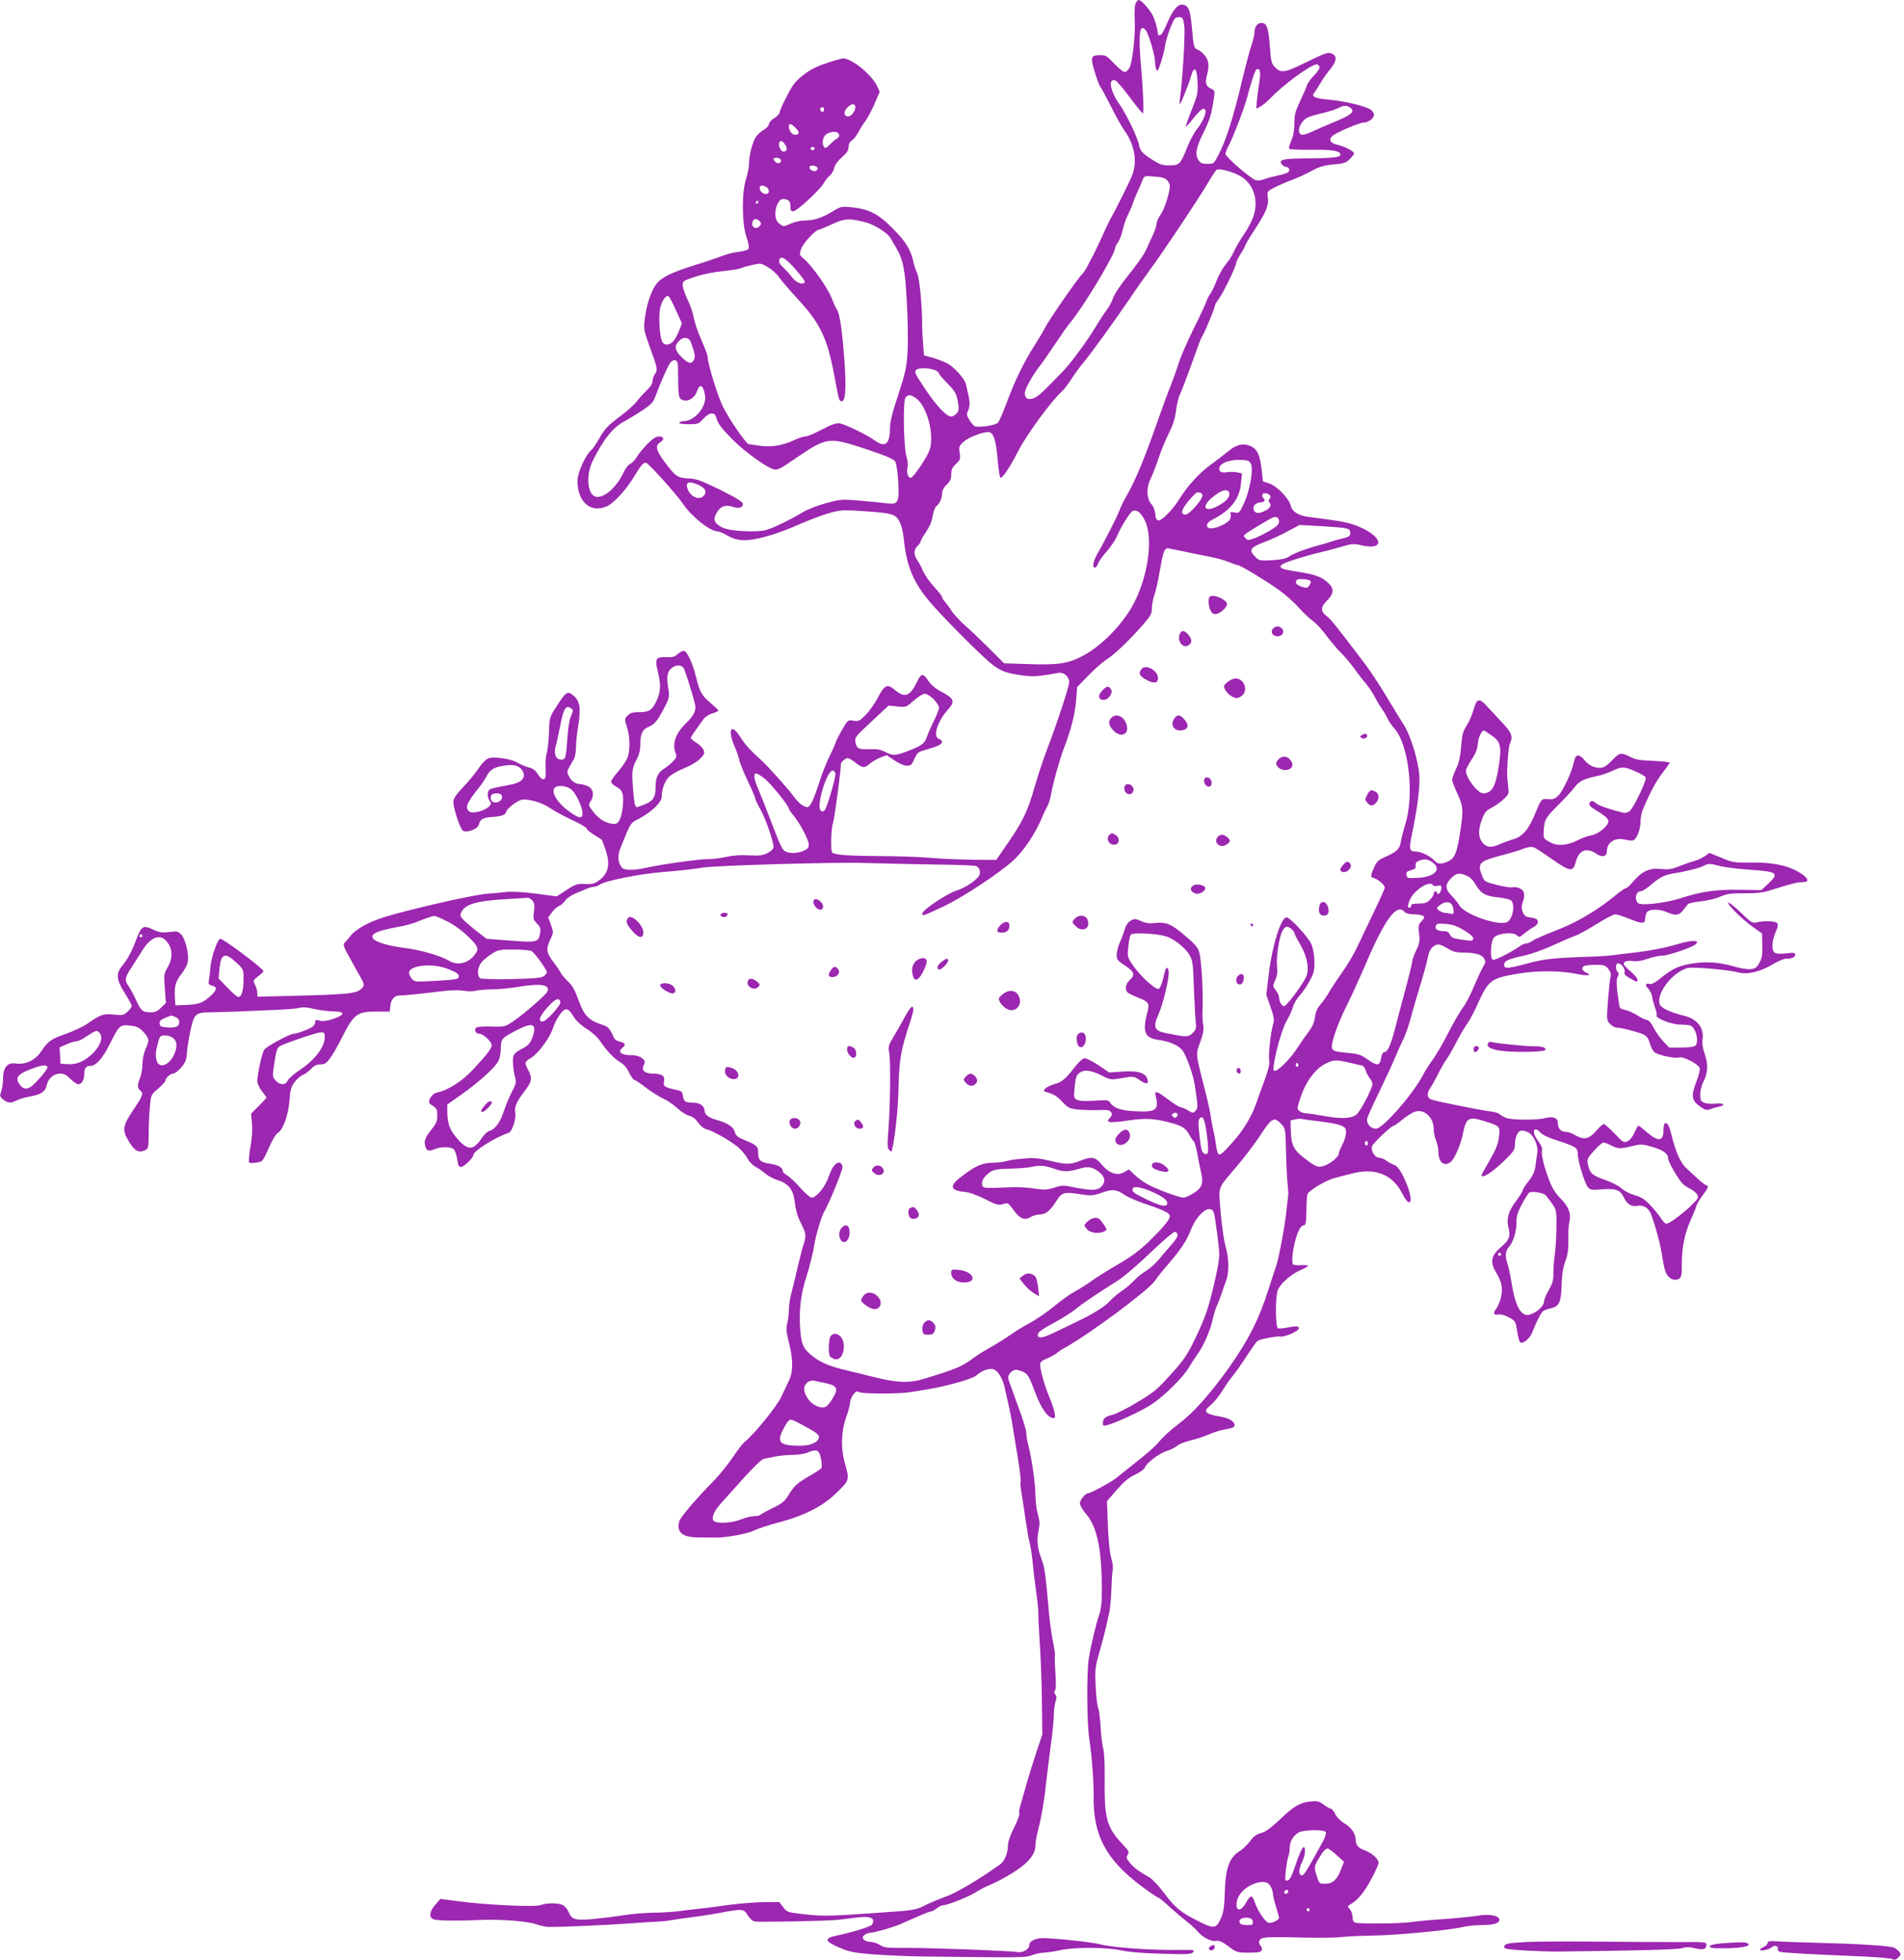 <?xml version="1.0" standalone="no"?>
<!DOCTYPE svg PUBLIC "-//W3C//DTD SVG 20010904//EN"
 "http://www.w3.org/TR/2001/REC-SVG-20010904/DTD/svg10.dtd">
<svg version="1.0" xmlns="http://www.w3.org/2000/svg"
 width="1243pt" height="1280pt" viewBox="0 0 1243 1280"
 preserveAspectRatio="xMidYMid meet">
<g transform="translate(0,1280) scale(0.1,-0.1)"
fill="#9c27b0" stroke="none">
<path d="M7412 12772 c-5 -15 -7 -61 -4 -103 5 -92 -14 -272 -34 -311 -8 -15
-22 -28 -32 -28 -9 0 -40 25 -68 55 -46 49 -55 55 -91 55 -62 0 -66 -13 -36
-110 14 -47 31 -92 38 -100 7 -8 38 -66 70 -129 31 -63 70 -132 86 -154 66
-91 85 -201 50 -292 -17 -44 -107 -224 -147 -295 -7 -14 -32 -65 -54 -115 -23
-49 -47 -101 -55 -115 -8 -14 -24 -44 -35 -66 -11 -23 -27 -47 -36 -55 -22
-18 -213 -293 -241 -348 -13 -25 -44 -77 -69 -116 -69 -108 -132 -238 -180
-369 -24 -66 -51 -127 -59 -136 -16 -17 -123 -34 -151 -23 -8 3 -23 21 -35 40
-18 29 -20 39 -10 59 14 30 14 65 1 113 -5 20 -11 48 -14 62 -7 35 -80 116
-125 138 -20 10 -61 26 -93 35 l-56 16 -6 83 c-4 45 -6 98 -6 117 2 102 -17
307 -32 335 -8 17 -21 54 -27 83 -12 59 -46 118 -100 176 -118 127 -180 161
-308 173 -59 6 -66 4 -120 -29 -67 -41 -119 -58 -183 -58 -25 0 -65 -10 -90
-21 -43 -20 -45 -20 -70 -1 -17 13 -26 30 -28 55 -4 48 21 107 47 107 38 0 51
-11 51 -46 0 -26 4 -34 18 -34 24 0 177 142 199 183 9 17 26 39 39 49 12 10
26 33 30 51 4 20 23 46 50 70 33 29 44 46 44 68 0 19 7 33 21 41 11 7 30 31
41 53 12 22 33 55 48 75 14 19 41 70 60 113 l33 78 -18 39 c-22 50 -109 132
-168 161 -45 22 -46 22 -104 5 -116 -36 -152 -52 -210 -97 -50 -39 -68 -62
-106 -137 -26 -49 -47 -97 -47 -106 0 -9 -16 -26 -35 -37 -19 -12 -35 -29 -35
-39 0 -10 -15 -27 -34 -38 -19 -11 -42 -32 -51 -46 -22 -33 -45 -121 -45 -172
0 -23 -9 -69 -20 -104 -28 -89 -27 -290 3 -376 11 -33 18 -67 15 -76 -4 -10
-26 -17 -63 -22 -32 -3 -78 -15 -104 -25 -25 -10 -107 -38 -181 -61 -155 -48
-222 -81 -256 -126 -32 -42 -63 -133 -74 -222 -9 -70 -8 -75 31 -185 53 -145
54 -151 35 -179 -9 -12 -16 -33 -16 -47 0 -15 -14 -38 -38 -60 -20 -20 -50
-52 -65 -72 -15 -20 -62 -63 -105 -95 -89 -67 -101 -80 -144 -154 -17 -30 -39
-62 -49 -70 -36 -30 -89 -148 -89 -199 0 -141 88 -216 196 -165 45 22 125 110
175 194 43 72 62 94 78 88 18 -6 203 -212 236 -263 57 -86 180 -185 231 -185
9 0 37 -12 61 -26 67 -39 129 -41 248 -9 55 14 150 48 211 76 61 27 149 61
195 75 73 22 96 24 179 20 190 -11 243 -19 268 -39 27 -22 45 -74 53 -152 19
-186 71 -299 201 -441 116 -128 332 -342 381 -377 52 -39 90 -53 182 -66 77
-11 113 -9 242 15 37 7 73 -22 73 -60 0 -28 -76 -261 -145 -441 -25 -66 -61
-175 -80 -242 -46 -160 -77 -225 -172 -363 l-79 -115 -144 1 c-80 1 -206 6
-279 12 -74 7 -230 12 -345 12 -193 1 -287 8 -303 23 -11 12 -8 153 5 192 10
30 51 336 52 387 0 12 31 38 44 38 7 0 30 -13 51 -30 45 -36 61 -37 94 -6 15
12 45 30 68 39 l42 16 50 -34 c31 -21 63 -35 81 -35 27 0 33 6 50 45 18 41 23
45 77 60 74 21 103 35 103 51 0 7 -9 16 -20 19 -41 13 -11 113 55 187 52 57
47 75 -37 120 -38 20 -70 46 -85 69 -37 56 -48 55 -77 -5 -46 -94 -79 -105
-144 -51 -49 41 -66 34 -109 -47 -21 -40 -57 -92 -81 -116 -39 -40 -46 -43
-80 -38 -37 6 -37 5 -73 -57 -20 -34 -40 -73 -44 -87 -4 -14 -22 -54 -40 -90
-18 -36 -45 -103 -60 -150 -42 -131 -65 -180 -84 -180 -24 0 -59 27 -91 72
-36 49 -163 191 -209 233 -72 65 -107 104 -137 151 -60 96 -87 53 -38 -61 15
-33 28 -73 31 -90 3 -16 27 -76 54 -133 27 -56 49 -108 49 -114 0 -6 15 -39
34 -72 34 -61 86 -210 86 -246 0 -13 -14 -27 -39 -40 -33 -16 -53 -19 -123
-15 -52 3 -106 -1 -146 -10 -35 -8 -89 -15 -120 -15 -63 0 -300 -33 -402 -56
-82 -18 -144 -18 -159 0 -28 33 -31 77 -10 130 70 172 62 159 124 192 80 43
145 106 145 141 0 50 21 106 50 133 15 14 59 39 98 54 40 16 85 43 103 62 29
30 31 36 21 59 -7 14 -28 35 -47 46 -19 12 -35 25 -35 30 0 5 15 29 33 53 17
25 40 56 50 70 9 14 35 31 57 37 22 7 40 15 40 19 0 4 -23 26 -50 49 -58 49
-71 71 -94 163 -23 97 -61 178 -82 178 -10 0 -28 -10 -41 -22 -18 -17 -34 -21
-71 -19 -70 3 -78 -11 -58 -92 22 -87 20 -133 -8 -194 -29 -61 -48 -73 -115
-73 -38 0 -56 -5 -71 -20 -24 -24 -24 -22 -5 -84 18 -59 19 -134 4 -187 -7
-21 -34 -63 -60 -93 -27 -30 -49 -61 -49 -70 0 -8 13 -22 30 -31 44 -23 54
-48 46 -129 -7 -74 -26 -116 -53 -116 -49 0 -97 26 -135 73 -37 47 -38 51 -23
73 26 39 20 81 -15 99 -16 8 -39 15 -50 15 -32 0 -58 17 -75 50 -17 32 -18 28
32 114 7 11 13 45 13 74 0 29 7 97 16 150 18 112 9 160 -38 195 -34 26 -45 18
-106 -78 -45 -69 -45 -71 -48 -168 -2 -54 -8 -114 -14 -133 -7 -19 -10 -65 -8
-101 2 -56 0 -68 -13 -71 -10 -2 -24 11 -37 32 -16 26 -31 38 -64 46 -23 7
-54 20 -68 29 -34 24 -152 43 -189 30 -18 -6 -43 -31 -65 -64 -20 -30 -65 -86
-101 -123 -49 -53 -65 -76 -65 -98 0 -44 44 -176 62 -188 27 -16 97 10 104 39
9 35 26 46 83 50 68 5 89 12 96 35 8 26 84 80 111 80 53 0 127 -24 173 -55 27
-19 92 -54 145 -79 53 -24 96 -50 96 -56 0 -6 22 -25 50 -42 28 -17 50 -32 50
-32 0 -1 9 -26 20 -56 36 -98 25 -160 -36 -206 -31 -24 -44 -28 -93 -26 -52 2
-63 -1 -122 -39 l-64 -42 -138 18 c-93 12 -158 15 -200 10 -34 -4 -84 -9 -112
-10 -46 -3 -206 -35 -350 -69 -309 -74 -373 -94 -458 -139 -32 -17 -69 -44
-83 -61 -13 -17 -31 -38 -40 -48 -18 -19 -19 -17 73 -181 54 -94 55 -98 38
-117 -35 -39 -73 -43 -512 -54 l-173 -4 0 24 c0 14 -7 38 -15 54 -14 27 -13
29 20 55 19 14 35 29 35 34 0 16 -260 211 -282 211 -16 0 -57 -114 -63 -177
-3 -37 -9 -80 -11 -95 -5 -23 -1 -28 20 -34 35 -8 33 -27 -6 -64 -50 -47 -77
-58 -158 -62 l-75 -3 -3 50 c-5 74 5 108 43 156 19 24 38 59 41 77 9 49 -15
152 -43 180 -21 21 -29 23 -79 16 -47 -5 -64 -3 -106 17 -64 30 -75 22 -109
-68 -27 -74 -57 -129 -96 -176 -37 -45 -31 -90 22 -172 25 -39 45 -76 45 -83
0 -7 -12 -24 -27 -38 -25 -23 -32 -25 -89 -19 -67 8 -87 1 -173 -59 -25 -18
-89 -48 -141 -67 -100 -35 -116 -46 -166 -121 -37 -53 -102 -82 -164 -72 -51
8 -80 -27 -80 -99 0 -28 -5 -65 -12 -83 -11 -30 -9 -35 13 -53 29 -25 51 -26
90 -5 17 8 55 19 84 24 71 12 103 33 111 76 8 42 46 74 88 74 23 0 41 -9 66
-35 19 -19 42 -35 52 -35 21 0 38 29 38 64 0 41 11 56 39 56 38 0 81 48 129
145 60 121 66 126 132 118 45 -5 59 -12 87 -42 38 -42 40 -54 13 -112 -11 -26
-20 -66 -20 -97 0 -29 -7 -69 -15 -89 -19 -45 -19 -67 0 -83 24 -20 19 -33
-45 -128 -71 -107 -74 -130 -27 -208 35 -58 63 -74 103 -55 23 10 24 15 25
113 0 57 4 136 8 177 7 72 8 75 54 113 26 22 47 46 47 52 0 17 33 46 51 46 17
0 61 43 78 77 6 12 11 36 11 53 0 18 9 78 20 133 26 129 34 137 139 137 42 1
117 3 166 5 50 2 155 7 235 10 80 3 159 9 175 14 21 6 52 4 95 -7 36 -8 92
-15 125 -16 45 -1 60 -5 60 -15 0 -19 -108 -55 -140 -47 -33 9 -40 7 -37 -8 1
-7 -6 -20 -15 -28 -18 -16 -103 -48 -126 -48 -24 0 -179 -84 -192 -104 -15
-23 -45 -163 -45 -206 0 -15 13 -44 30 -65 17 -21 30 -40 30 -42 0 -2 -23 -27
-51 -55 l-50 -50 6 -62 c4 -40 1 -94 -10 -155 -9 -52 -12 -97 -8 -102 4 -4 26
-4 48 0 42 7 39 3 91 119 16 35 37 68 47 74 34 18 69 115 77 210 5 73 11 92
34 123 15 20 39 41 53 46 14 5 38 23 53 39 21 22 37 30 62 30 29 0 39 7 65 43
17 23 50 80 73 127 80 159 100 175 230 175 l85 0 3 35 c4 44 27 70 61 70 24
-1 101 7 296 30 45 5 99 5 123 1 24 -5 60 -5 80 0 20 5 69 9 107 9 39 0 111 7
160 15 155 26 217 17 199 -29 -8 -20 -148 -143 -221 -193 -55 -37 -56 -38
-142 -36 -47 2 -92 -1 -100 -6 -19 -13 -6 -41 19 -41 25 0 80 -51 80 -75 0
-21 -34 -65 -123 -160 -71 -76 -160 -133 -234 -149 -38 -9 -67 -62 -42 -77 41
-25 44 -30 44 -73 0 -34 -7 -52 -31 -82 -45 -57 -57 -83 -49 -112 9 -37 22
-42 61 -26 44 18 109 18 127 -1 8 -8 18 -37 22 -65 5 -38 11 -50 24 -50 19 0
81 59 81 77 0 27 140 116 231 146 23 8 51 95 43 134 -7 34 9 71 62 140 46 60
50 82 25 131 -28 54 -27 59 14 83 48 28 123 130 145 195 19 60 64 124 85 124
16 0 26 -10 58 -60 13 -19 48 -51 80 -70 31 -19 68 -53 83 -75 42 -63 94 -118
133 -141 23 -13 44 -37 58 -67 13 -26 27 -47 32 -47 6 0 41 -23 78 -52 37 -28
88 -60 113 -71 25 -11 66 -39 91 -62 25 -24 60 -46 78 -50 22 -5 41 -20 59
-45 16 -23 38 -40 54 -44 42 -8 178 -87 217 -126 20 -19 44 -50 53 -68 10 -18
32 -40 49 -50 18 -9 47 -29 64 -44 18 -16 56 -36 85 -45 71 -23 100 -62 110
-150 5 -45 18 -89 39 -130 35 -71 36 -78 16 -142 -8 -25 -26 -95 -40 -156 -14
-60 -32 -135 -40 -165 -8 -30 -15 -77 -15 -105 0 -27 -5 -67 -11 -88 -8 -31
-6 -54 12 -125 27 -109 28 -187 1 -244 -11 -24 -34 -72 -51 -108 -28 -62 -179
-247 -237 -293 -14 -10 -49 -56 -79 -101 -30 -45 -87 -116 -127 -157 -120
-122 -217 -237 -224 -264 -18 -72 22 -104 132 -104 44 0 93 0 109 -1 67 0 203
25 245 45 25 13 98 37 163 54 174 46 293 108 383 198 81 80 81 79 47 200 -24
88 -21 197 10 285 15 42 27 87 27 101 0 13 9 36 21 51 16 21 24 24 39 16 22
-12 264 -12 335 0 28 4 79 13 115 19 121 20 290 68 313 89 34 32 88 51 114 41
30 -11 59 -60 73 -123 6 -28 17 -78 25 -111 7 -33 19 -91 25 -130 6 -38 22
-135 35 -215 13 -79 21 -148 18 -153 -3 -5 0 -36 5 -70 6 -34 18 -114 27 -177
9 -63 21 -133 27 -155 6 -22 15 -76 19 -120 4 -44 14 -132 23 -195 9 -63 16
-128 15 -145 -1 -16 3 -102 9 -190 6 -88 13 -259 14 -380 l3 -220 -37 -110
c-20 -60 -51 -159 -68 -220 -17 -60 -35 -124 -40 -141 -6 -17 -8 -38 -5 -45 3
-8 -13 -50 -35 -94 -26 -51 -40 -93 -40 -118 0 -49 -22 -100 -51 -121 -136
-97 -285 -186 -354 -210 -44 -16 -107 -42 -140 -59 -57 -28 -71 -31 -265 -44
-347 -25 -391 -26 -513 -13 -117 13 -119 14 -144 47 l-25 33 -97 0 c-53 0
-163 -9 -246 -20 -82 -12 -175 -23 -205 -26 -30 -3 -82 -9 -115 -14 -33 -4
-105 -9 -160 -9 -55 -1 -140 -8 -190 -16 -49 -8 -139 -19 -199 -25 -123 -11
-143 -5 -165 48 -7 16 -23 35 -36 42 -30 16 -102 16 -149 0 -42 -13 -348 1
-536 26 l-115 15 -32 -37 c-43 -48 -45 -90 -5 -98 39 -8 139 -9 282 -3 144 7
327 -7 385 -29 23 -8 56 -15 75 -16 73 -2 402 13 545 24 83 6 161 11 175 11
14 0 48 3 75 8 28 5 86 13 130 19 44 5 130 18 190 29 153 29 161 28 186 -14
12 -19 31 -38 44 -41 23 -6 452 2 540 10 28 3 84 9 124 15 95 12 130 -3 103
-47 -8 -12 -131 -50 -240 -73 -73 -16 -66 -36 28 -76 65 -28 95 -34 220 -44
80 -6 228 -13 330 -14 669 -8 663 -8 709 9 24 9 58 16 75 16 17 0 65 7 106 16
100 21 301 20 400 -1 48 -11 144 -19 265 -22 167 -5 192 -4 204 10 12 15 5 16
-70 15 -206 -3 -448 14 -539 37 -30 8 -130 21 -223 30 -147 13 -172 13 -202 1
-24 -10 -35 -22 -35 -35 0 -28 -42 -54 -77 -47 -41 8 -566 28 -728 27 -124 -1
-144 2 -170 19 -16 11 -44 20 -61 20 -17 0 -38 7 -45 16 -11 14 -10 18 6 30
10 8 28 14 39 14 22 0 145 35 191 55 17 7 67 29 112 49 45 20 87 36 94 36 6 0
22 9 36 20 14 11 33 20 42 20 27 0 171 57 212 85 22 14 58 33 82 43 65 27 157
78 212 120 64 48 95 95 95 141 0 20 7 64 16 96 25 99 41 192 58 350 10 83 24
197 32 255 8 58 14 128 14 156 0 28 5 65 11 83 8 24 8 35 -1 46 -9 10 -9 19
-2 27 6 9 7 50 2 118 -4 58 -5 108 -3 113 2 4 -3 40 -11 80 -9 39 -21 124 -27
187 -23 264 -29 307 -48 355 -28 74 -34 127 -21 189 9 45 8 64 -4 107 -9 29
-16 84 -16 121 0 75 -23 240 -46 329 -8 30 -14 69 -14 85 0 16 -25 97 -56 179
-31 83 -58 160 -61 172 -7 29 31 66 60 58 64 -18 70 -26 111 -137 43 -116 87
-178 126 -178 17 0 5 54 -31 142 -30 71 -59 175 -59 211 0 12 16 25 48 38 26
11 55 27 64 36 9 8 30 22 47 31 164 91 548 376 591 439 14 21 52 69 86 108 80
92 123 157 146 218 43 113 129 180 152 120 9 -23 36 -231 36 -276 0 -21 -9
-80 -20 -130 -45 -205 -68 -274 -137 -417 -53 -109 -73 -139 -160 -235 -89
-99 -112 -118 -220 -182 -66 -40 -140 -77 -163 -82 -45 -10 -60 -23 -60 -55 0
-14 5 -17 23 -13 53 12 228 93 292 135 86 56 212 181 250 248 16 27 39 63 51
79 40 54 84 154 99 222 8 38 22 82 30 98 8 17 21 50 29 75 8 25 21 63 30 85
21 55 20 147 -3 227 -11 38 -25 137 -32 223 -14 178 -25 145 106 300 47 55
116 146 153 202 75 115 90 123 136 74 28 -30 28 -30 32 -188 2 -87 7 -183 11
-213 3 -30 5 -59 3 -65 -1 -5 -6 -48 -11 -95 -8 -91 -50 -315 -67 -365 -6 -16
-29 -86 -51 -155 -62 -196 -132 -333 -264 -519 -119 -166 -228 -288 -323 -359
-46 -35 -100 -83 -120 -108 -34 -41 -68 -71 -204 -179 -25 -19 -61 -48 -80
-64 -36 -29 -169 -101 -186 -101 -18 0 -54 -45 -54 -67 0 -12 19 -44 43 -72
76 -89 106 -259 99 -561 -1 -30 -8 -73 -16 -95 -20 -54 -53 -194 -68 -285 -14
-90 -13 -413 3 -520 18 -123 30 -289 29 -382 -4 -252 82 -412 313 -585 54 -40
103 -73 108 -73 5 0 42 -30 81 -67 40 -36 90 -78 110 -93 20 -15 49 -41 64
-59 34 -41 92 -71 125 -64 18 3 39 -6 79 -36 53 -40 57 -41 133 -41 61 0 79 3
84 16 3 8 1 20 -6 27 -19 19 -13 46 12 52 28 7 72 8 292 3 94 -2 195 0 225 4
30 4 114 8 185 9 171 2 512 34 618 59 23 5 72 10 109 10 80 0 121 13 116 37
-5 27 -64 37 -143 24 -38 -6 -137 -16 -220 -22 -82 -5 -177 -14 -210 -19 -67
-11 -344 -13 -369 -4 -10 4 -16 18 -16 37 0 17 -8 39 -17 50 -17 19 -17 20 1
31 50 29 86 72 134 158 29 52 52 104 52 115 0 26 -47 67 -95 83 -37 12 -55 35
-55 70 0 37 -29 79 -73 104 -26 16 -50 40 -60 61 -9 19 -22 35 -28 35 -7 0
-28 12 -47 26 -30 23 -40 26 -88 21 -68 -7 -110 -32 -204 -123 -54 -51 -88
-75 -117 -83 -30 -8 -50 -23 -72 -53 -17 -23 -49 -54 -72 -68 -64 -40 -89
-113 -93 -266 -3 -94 -8 -131 -24 -166 -32 -74 -45 -76 -159 -17 -110 56 -141
82 -220 187 -31 41 -70 82 -87 92 -75 44 -103 64 -129 96 -24 29 -26 35 -15
53 11 18 8 25 -28 63 -109 115 -125 171 -122 430 1 94 -3 178 -9 198 -6 19
-14 80 -17 135 -3 56 -10 114 -16 130 -7 17 -14 82 -17 146 -5 108 -4 122 26
226 17 60 36 132 42 159 5 27 15 69 21 94 5 25 12 95 14 155 2 61 6 120 9 131
2 12 -2 43 -10 70 -10 30 -18 111 -22 210 l-6 162 63 73 c47 54 78 80 120 100
32 15 61 36 64 46 10 30 94 94 144 109 25 8 55 23 66 33 12 11 50 26 86 35 36
8 90 26 120 39 30 13 73 27 95 31 61 11 75 16 75 30 0 26 -41 49 -102 58 -35
5 -69 15 -78 24 -13 14 -11 19 27 52 23 20 56 62 74 92 18 30 49 75 70 100 20
25 62 84 92 132 31 47 61 89 67 93 19 12 132 33 150 28 24 -6 120 36 120 53 0
16 -16 17 -79 5 -25 -5 -51 -7 -58 -4 -16 6 -18 189 -3 243 12 42 84 108 153
138 26 11 47 24 47 27 0 3 -20 5 -45 4 -24 -2 -48 1 -52 4 -12 13 -7 79 12
152 18 71 38 105 60 105 9 0 13 27 14 96 0 52 4 101 8 109 16 26 119 88 173
102 30 8 82 22 115 30 153 40 266 -5 330 -131 53 -105 76 -52 28 64 -34 82
-58 117 -86 126 -12 4 -33 15 -46 25 -13 11 -34 19 -47 19 -28 0 -58 49 -46
77 8 21 127 133 141 133 5 0 31 18 57 40 27 22 63 45 81 51 62 20 123 -37 123
-116 0 -20 7 -52 15 -72 8 -19 15 -50 15 -69 0 -73 36 -105 81 -71 24 18 66
114 79 182 22 108 36 117 142 84 99 -31 101 -33 95 -94 -6 -56 -18 -86 -77
-189 -45 -78 -45 -76 -27 -76 20 0 84 48 149 112 49 48 58 63 58 92 0 44 15
85 35 92 8 4 29 1 46 -7 40 -16 73 -88 65 -139 -3 -19 -9 -57 -12 -85 -5 -36
-17 -62 -45 -98 -22 -27 -39 -54 -39 -61 0 -6 -18 -35 -40 -65 -53 -70 -67
-119 -52 -177 14 -53 5 -81 -40 -119 -73 -61 -83 -101 -43 -170 39 -66 47
-102 35 -162 -6 -28 -20 -63 -31 -77 -24 -31 -19 -45 15 -39 14 3 42 -5 67
-19 43 -24 44 -26 54 -93 6 -38 15 -70 22 -72 19 -7 61 29 74 62 27 70 59 133
72 143 7 6 31 15 53 20 53 11 67 42 69 157 2 63 9 108 24 149 16 44 21 80 20
140 -1 45 1 96 6 113 13 58 -2 102 -55 155 -35 35 -56 69 -76 121 -34 89 -54
171 -47 196 3 12 -5 33 -20 53 -14 18 -28 43 -31 55 -10 33 13 39 38 10 14
-16 50 -34 106 -52 127 -41 140 -49 140 -88 0 -46 46 -196 67 -220 16 -17 27
-19 93 -13 88 7 118 -4 140 -51 22 -46 49 -63 88 -57 39 8 75 -13 90 -53 32
-84 64 -207 74 -278 6 -44 17 -93 25 -108 19 -37 53 -53 82 -38 19 11 21 20
21 109 0 97 19 190 56 272 28 64 33 75 39 98 4 12 22 43 41 67 35 46 42 65 24
65 -5 0 -30 19 -56 43 -25 23 -60 56 -78 72 -35 32 -67 106 -94 215 -15 63
-28 84 -44 74 -4 -3 -8 -22 -8 -43 0 -73 -32 -79 -106 -16 -28 25 -55 45 -58
45 -3 0 -14 -20 -25 -45 -12 -27 -30 -50 -46 -57 -24 -11 -29 -8 -84 50 -33
34 -64 62 -70 62 -7 0 -26 -16 -43 -36 -59 -67 -84 -71 -158 -29 -14 8 -37 15
-52 15 -29 0 -48 24 -48 59 0 32 -33 44 -83 30 -52 -14 -215 -13 -253 1 -16 6
-36 17 -44 25 -8 7 -33 15 -55 17 -60 7 -367 68 -392 79 -28 11 -30 41 -4 77
10 15 33 56 51 92 18 36 42 79 55 95 12 17 39 64 60 105 21 41 52 95 70 120
18 25 49 83 70 130 71 159 88 172 257 201 131 23 286 22 395 -1 65 -14 102 -9
61 8 -31 13 -37 36 -12 46 9 3 42 6 74 6 52 0 61 -3 80 -27 14 -18 19 -34 15
-48 -4 -11 -11 -80 -17 -153 -10 -132 -10 -134 13 -158 12 -13 32 -24 43 -24
29 0 147 -30 178 -46 19 -10 31 -27 38 -55 6 -22 19 -48 29 -58 20 -20 138
-45 164 -36 24 10 126 -44 133 -69 3 -13 -6 -51 -21 -88 -36 -91 -32 -124 22
-162 36 -25 45 -28 70 -18 15 6 40 13 56 16 46 10 30 25 -20 20 -27 -3 -60 -1
-75 5 -25 9 -28 16 -28 54 0 23 8 59 19 80 31 61 34 114 11 182 -14 40 -19 72
-15 98 11 76 -35 135 -125 156 -91 22 -150 51 -156 77 -18 73 85 205 182 233
33 9 264 -10 335 -29 59 -15 142 5 225 55 32 19 70 35 85 35 38 0 59 10 59 27
0 12 -10 14 -60 8 -42 -5 -65 -3 -75 5 -21 18 -18 73 6 131 17 38 19 53 10 62
-13 13 -80 16 -130 5 -31 -8 -37 -4 -107 64 -41 39 -77 68 -81 64 -10 -10 92
-110 161 -159 l59 -42 2 -77 c2 -62 -2 -84 -19 -115 -18 -32 -27 -38 -59 -41
-21 -2 -68 6 -105 17 -101 30 -194 35 -290 17 -84 -16 -114 -31 -206 -105 -24
-19 -46 -29 -57 -26 -26 9 -31 -10 -9 -30 11 -10 22 -34 26 -54 3 -20 12 -53
20 -74 8 -21 12 -42 9 -47 -11 -17 99 -60 153 -60 28 0 58 -3 67 -6 36 -14 59
-106 33 -132 -7 -7 -43 -12 -92 -12 l-79 0 -39 41 c-21 22 -49 62 -63 90 -15
29 -32 49 -42 49 -9 0 -37 13 -62 29 -25 16 -61 32 -78 36 -18 3 -35 10 -37
14 -3 4 -10 47 -16 94 -8 64 -8 93 1 108 8 15 8 24 0 32 -16 16 -14 57 2 57
22 0 49 -37 43 -57 -4 -13 4 -24 34 -40 46 -27 50 -28 50 -8 0 7 -20 31 -45
52 -25 20 -45 43 -45 49 0 17 28 25 64 18 21 -3 54 2 91 15 33 12 76 21 97 21
37 0 189 51 216 73 38 30 -24 31 -120 1 -76 -23 -186 -44 -288 -55 -52 -6
-111 -13 -130 -16 -19 -3 -75 -7 -125 -9 -260 -8 -321 -15 -430 -44 -132 -36
-155 -37 -155 -10 0 26 24 37 128 60 51 11 130 39 192 68 58 27 122 54 142 61
20 6 82 41 139 76 57 36 113 65 124 65 11 0 53 -14 94 -30 80 -33 101 -33 101
0 0 12 5 30 10 41 14 25 83 26 140 0 50 -22 73 -18 100 18 11 14 24 31 29 37
5 6 42 14 82 18 41 4 99 18 129 31 47 20 72 23 160 22 87 0 119 4 185 25 115
37 158 48 194 48 42 0 40 21 -6 53 -79 54 -186 78 -338 75 -104 -1 -114 0
-187 31 l-78 32 -30 -21 c-17 -12 -47 -26 -68 -32 -20 -5 -65 -20 -99 -34 -50
-20 -72 -23 -120 -18 -74 8 -124 -15 -180 -81 -20 -25 -43 -45 -49 -45 -7 0
-39 -22 -71 -49 -110 -92 -257 -179 -386 -227 -67 -26 -134 -55 -149 -65 -14
-11 -34 -19 -43 -19 -9 0 -29 -8 -43 -18 -58 -41 -163 -94 -176 -89 -20 8 -15
120 7 145 25 28 123 39 148 16 17 -15 20 -15 50 10 17 15 44 33 60 42 17 8 29
23 29 34 0 19 -11 24 -65 32 -30 5 -49 52 -36 90 20 56 14 84 -19 98 -16 7
-37 10 -45 6 -9 -3 -54 4 -100 15 -81 21 -84 22 -99 60 -33 82 -20 96 127 134
54 14 114 32 134 40 19 8 45 15 57 15 22 0 29 -4 147 -86 113 -78 129 -79 148
-7 20 73 70 91 132 49 39 -27 69 -20 69 15 0 58 54 93 118 77 23 -6 48 -8 55
-5 22 8 47 72 47 120 0 24 7 62 16 83 44 105 86 184 128 238 25 32 46 62 46
66 0 4 -48 9 -107 12 -88 3 -116 8 -151 26 -58 30 -69 28 -112 -17 -51 -54
-69 -61 -115 -51 -26 6 -49 21 -70 46 -37 44 -59 41 -69 -8 -11 -61 -71 -191
-100 -220 -24 -24 -36 -29 -68 -26 -46 3 -44 6 -90 -104 -39 -95 -81 -143
-139 -158 -24 -7 -62 -21 -85 -31 -54 -25 -86 -24 -111 4 -32 34 -35 83 -10
151 19 52 28 63 67 83 25 13 60 38 78 56 33 31 34 33 27 92 -4 33 -6 69 -6 80
5 125 11 174 21 197 19 40 7 67 -57 134 -32 34 -75 80 -96 103 -50 56 -67 51
-87 -24 -9 -33 -29 -79 -45 -103 -24 -36 -30 -58 -36 -135 -5 -67 -14 -107
-33 -147 -14 -30 -26 -62 -26 -72 0 -9 14 -45 30 -80 42 -89 45 -114 25 -246
-22 -148 -37 -186 -80 -206 -45 -21 -68 -20 -91 5 -27 30 -88 59 -123 59 -39
0 -43 17 -26 98 39 186 57 329 51 402 -7 95 -58 260 -100 325 -18 28 -68 110
-112 183 -43 73 -106 168 -139 212 -185 244 -227 298 -255 318 -40 30 -39 60
5 102 43 42 46 76 8 112 -45 42 -83 56 -201 75 -91 14 -112 20 -112 34 0 12
26 25 100 48 54 17 118 35 142 40 24 5 85 21 137 36 86 25 98 27 145 15 151
-36 152 47 1 115 -69 32 -120 42 -350 71 -57 7 -101 36 -108 71 -9 45 -90 129
-140 146 l-42 14 -8 73 c-11 98 -28 136 -70 156 -48 23 -97 12 -150 -34 -25
-20 -72 -57 -107 -82 -76 -54 -159 -144 -208 -225 -45 -73 -118 -147 -140
-143 -12 2 -18 15 -20 43 -2 23 -12 49 -24 62 -33 36 -36 109 -5 169 13 27 36
87 51 133 15 46 45 118 66 160 28 56 41 96 48 152 5 41 17 90 27 108 9 18 37
90 62 160 25 69 52 144 60 166 8 22 18 44 22 50 13 17 81 180 81 194 0 8 12
29 26 48 29 38 114 213 114 235 0 8 14 35 30 61 17 26 30 51 30 55 0 4 27 50
61 102 76 117 93 159 86 211 -5 39 -5 40 46 66 28 14 81 37 116 50 36 13 93
40 126 58 47 26 77 35 140 41 68 6 83 11 107 35 15 15 28 32 28 38 0 13 -64
46 -107 55 -47 11 -61 32 -37 56 22 23 179 90 209 90 29 0 65 28 65 50 0 11
-10 26 -23 35 -36 23 -169 55 -269 64 -99 9 -120 20 -96 48 8 10 26 39 41 64
14 25 42 65 62 88 43 53 46 87 8 102 -24 9 -44 2 -162 -56 -146 -72 -169 -75
-211 -30 -19 20 -23 40 -30 134 -9 123 -20 151 -55 151 -27 0 -45 -25 -45 -62
0 -13 -9 -50 -20 -83 -11 -33 -36 -127 -56 -210 -61 -259 -108 -407 -157 -502
-32 -62 -33 -63 -74 -63 -32 0 -46 5 -57 22 -26 37 -19 83 30 180 42 84 55
126 70 235 6 39 4 43 -20 54 -33 15 -40 38 -27 86 17 62 13 99 -14 132 -14 16
-34 33 -45 36 -25 8 -28 20 -39 148 -10 117 -24 147 -67 147 -29 0 -62 -44
-99 -132 -15 -38 -34 -68 -42 -68 -7 0 -13 2 -13 4 0 31 -25 115 -42 139 -32
48 -70 87 -84 87 -7 0 -16 -12 -22 -28z m320 -147 c6 -53 -13 -359 -29 -470
-3 -22 -3 -38 0 -35 9 9 59 135 72 180 20 74 39 59 43 -34 3 -73 0 -87 -38
-183 -23 -58 -40 -106 -38 -109 3 -2 26 23 51 56 26 33 54 60 62 60 33 0 10
-70 -46 -140 -15 -19 -42 -71 -60 -115 -42 -107 -50 -115 -115 -115 -45 0 -63
6 -111 37 -66 42 -79 56 -87 97 -10 50 -86 208 -131 270 -59 84 -72 170 -22
150 8 -3 50 -52 93 -110 42 -57 81 -104 85 -104 8 0 2 154 -12 309 -19 211 -9
283 31 233 19 -24 60 -162 61 -208 0 -16 4 -38 8 -49 6 -16 12 -6 29 45 12 36
24 85 28 110 7 53 51 172 68 183 6 4 20 6 31 5 17 -3 21 -13 27 -63z m882
-260 c3 -10 -9 -31 -34 -56 -21 -22 -42 -50 -46 -62 -3 -12 -24 -59 -45 -104
-33 -70 -39 -92 -39 -150 0 -46 -7 -82 -20 -112 -11 -23 -17 -47 -14 -52 3 -5
69 -8 147 -7 137 2 187 -7 187 -32 0 -17 -48 -23 -207 -24 -170 -1 -200 -8
-173 -41 7 -8 18 -15 26 -15 19 0 28 -20 15 -33 -7 -7 -38 -17 -69 -23 -31 -7
-71 -17 -88 -24 -17 -7 -41 -10 -55 -7 -31 8 -199 153 -199 172 0 8 11 36 25
62 29 55 102 248 117 308 23 89 51 176 60 181 23 14 30 -15 20 -78 -6 -35 -13
-89 -16 -120 l-5 -58 27 14 c15 8 45 33 67 56 84 88 265 220 301 220 6 0 14
-7 18 -15z m-3031 -257 c7 -22 -22 -68 -44 -68 -30 0 -35 28 -9 56 26 26 46
31 53 12z m3233 -12 c32 -24 6 -47 -102 -91 -54 -23 -124 -53 -154 -67 -58
-27 -80 -23 -80 14 0 24 27 66 53 79 11 6 55 20 99 30 44 10 91 26 106 34 35
18 53 19 78 1z m-3436 -11 c0 -8 -4 -15 -9 -15 -13 0 -22 16 -14 24 11 11 23
6 23 -9z m-185 -121 c27 -27 25 -44 -5 -44 -20 0 -40 27 -40 54 0 23 15 20 45
-10z m282 -41 c4 -11 0 -20 -12 -27 -11 -6 -32 -24 -48 -40 -23 -24 -30 -27
-38 -15 -17 26 -6 73 21 86 35 18 69 16 77 -4z m-351 -68 c17 -26 12 -45 -12
-45 -16 0 -34 38 -27 58 8 19 21 14 39 -13z m192 -26 c-2 -6 -8 -10 -13 -10
-5 0 -11 4 -13 10 -2 6 4 11 13 11 9 0 15 -5 13 -11z m-222 -70 c11 -18 -13
-34 -31 -19 -8 7 -15 16 -15 21 0 13 38 11 46 -2z m242 -56 c2 -7 -4 -16 -12
-19 -19 -7 -49 14 -40 28 8 13 46 6 52 -9z m2755 -50 c86 -47 124 -151 93
-256 -9 -31 -37 -87 -63 -124 -25 -37 -55 -87 -65 -110 -10 -23 -29 -55 -41
-70 -36 -44 -55 -78 -78 -134 -11 -29 -28 -64 -38 -78 -10 -14 -22 -37 -26
-51 -4 -14 -40 -92 -81 -173 -40 -82 -85 -183 -98 -225 -13 -42 -38 -111 -54
-152 -17 -41 -54 -142 -83 -225 -81 -233 -146 -390 -194 -474 -25 -43 -51 -95
-58 -117 -15 -39 -92 -192 -140 -275 -29 -50 -38 -90 -21 -96 7 -2 16 10 22
26 6 17 31 52 55 78 24 27 54 70 66 96 31 72 89 164 107 171 27 10 55 -13 80
-67 54 -116 18 -366 -78 -544 -68 -127 -202 -266 -321 -331 -99 -55 -169 -66
-372 -58 l-150 5 -95 95 c-52 52 -124 121 -160 152 -36 32 -76 76 -90 98 -14
23 -33 49 -42 58 -10 10 -18 23 -18 30 0 6 -23 35 -51 65 -27 29 -59 74 -71
100 -11 27 -29 60 -39 75 -25 34 -24 70 1 93 11 10 20 23 20 29 0 6 16 34 35
62 23 34 39 70 44 105 5 29 15 57 23 63 22 16 38 51 38 83 0 19 10 39 30 58
23 22 30 37 30 68 0 31 7 45 31 68 28 26 30 32 24 72 -6 41 -5 45 28 74 35 31
134 67 165 61 29 -6 45 -57 55 -180 6 -65 14 -118 18 -118 16 0 59 64 117 176
57 111 216 326 286 390 13 11 40 47 61 80 21 32 56 81 79 108 49 58 184 245
298 411 44 66 105 152 133 190 79 106 318 464 376 563 28 48 56 90 61 93 17
11 98 -10 151 -38z m-470 -34 c13 -17 17 -32 12 -55 -12 -66 -36 -132 -60
-168 -14 -20 -25 -47 -25 -59 0 -12 -11 -44 -24 -72 -13 -27 -32 -70 -43 -95
-11 -25 -51 -83 -88 -130 -87 -109 -119 -157 -133 -197 -6 -18 -23 -48 -37
-67 -14 -18 -48 -70 -75 -115 -53 -88 -156 -227 -202 -276 -135 -141 -169
-173 -197 -184 -36 -16 -61 -3 -61 32 0 25 51 117 94 172 18 22 65 90 105 150
41 61 85 124 100 141 83 99 291 445 291 484 0 7 8 24 19 38 10 15 24 51 30 80
6 29 22 74 35 100 13 26 27 58 31 72 4 14 17 48 30 75 13 28 28 63 34 79 12
28 12 29 79 23 53 -4 70 -10 85 -28z m-2609 -51 c16 -26 -5 -44 -33 -29 -29
16 -29 54 0 49 12 -2 27 -11 33 -20z m-64 -88 c0 -5 -5 -10 -11 -10 -5 0 -7 5
-4 10 3 6 8 10 11 10 2 0 4 -4 4 -10z m10 -125 c10 -12 10 -18 0 -30 -25 -30
-61 -7 -46 30 3 8 12 15 19 15 8 0 20 -7 27 -15z m692 -7 c59 -16 143 -69 162
-103 6 -11 20 -37 33 -57 48 -79 62 -145 73 -359 7 -112 8 -258 5 -324 -7
-108 -13 -136 -61 -283 -39 -116 -54 -178 -54 -217 0 -106 -31 -131 -101 -80
-44 33 -187 103 -225 110 -22 5 -51 -5 -117 -39 -48 -26 -98 -46 -110 -46 -12
0 -46 -11 -75 -25 -75 -35 -154 -47 -227 -35 -33 5 -63 10 -67 10 -17 0 -134
172 -171 250 -36 77 -97 277 -97 319 0 9 -18 58 -40 108 -23 51 -46 119 -51
150 -6 32 -24 85 -41 118 -16 33 -30 74 -31 90 -2 29 1 31 81 58 49 16 123 31
183 37 55 5 107 14 117 19 9 5 42 14 73 21 54 12 58 12 103 -15 26 -15 58 -44
71 -64 13 -20 69 -85 125 -146 145 -157 190 -251 236 -494 31 -166 32 -171 49
-171 29 0 32 115 10 360 -13 147 -27 223 -45 245 -5 6 -18 36 -30 67 -24 64
-124 207 -178 254 -34 29 -35 31 -22 68 11 36 94 126 115 126 5 0 44 16 85 35
82 39 114 41 222 13z m-458 -307 c36 -41 63 -78 60 -83 -13 -21 -54 -6 -81 29
-15 20 -42 50 -59 66 -22 19 -30 35 -27 48 9 34 39 17 107 -60z m-782 -265
l40 -88 -17 -43 c-9 -24 -25 -55 -36 -69 -26 -33 -66 -35 -78 -3 -15 39 -22
160 -12 210 9 48 36 90 54 84 5 -1 28 -43 49 -91z m98 -210 c26 -72 31 -96 20
-116 -16 -30 -38 -25 -81 19 -45 45 -49 72 -15 106 28 28 63 24 76 -9z m-84
-156 c2 -207 3 -210 28 -221 35 -16 81 11 96 56 18 54 42 41 53 -27 11 -73
-67 -167 -140 -168 -12 0 -25 -4 -28 -10 -4 -6 18 -10 60 -10 63 0 67 2 96 35
39 44 76 47 85 8 10 -39 38 -76 119 -155 75 -74 213 -172 257 -183 23 -6 45 5
137 69 211 144 219 145 469 62 127 -42 176 -64 186 -79 8 -13 16 -68 20 -134
7 -133 -1 -148 -68 -140 -23 3 -100 11 -172 17 -128 11 -133 11 -230 -15 -55
-15 -123 -41 -154 -60 -79 -48 -188 -101 -236 -115 -61 -18 -239 -9 -287 15
-55 26 -65 54 -37 99 25 42 55 52 103 37 40 -14 67 -6 67 19 0 12 -41 38 -147
91 -119 58 -158 73 -198 74 -75 3 -90 11 -143 78 -78 99 -90 136 -52 159 29
18 25 38 -8 38 -20 0 -41 -14 -79 -52 -27 -29 -58 -67 -68 -85 -10 -17 -28
-36 -41 -42 -12 -5 -31 -29 -42 -53 -47 -106 -143 -184 -192 -158 -47 25 -53
143 -12 228 73 146 132 220 210 262 20 10 70 41 110 67 65 43 76 55 92 98 38
102 82 200 97 218 26 28 48 17 49 -23z m1687 -31 c9 -5 17 -13 17 -18 0 -4 22
-30 49 -58 59 -61 67 -75 76 -136 6 -39 4 -52 -10 -67 -10 -11 -26 -20 -35
-20 -31 0 -96 69 -170 180 -72 108 -73 113 -55 127 21 15 92 10 128 -8z m-132
-180 c59 -42 106 -183 97 -291 -4 -43 -15 -69 -61 -140 -31 -49 -63 -88 -71
-88 -19 0 -29 33 -21 70 3 16 0 48 -8 72 -17 53 -23 349 -7 379 14 25 35 24
71 -2z m2186 -429 c17 -37 -8 -174 -46 -257 -30 -64 -32 -65 -62 -59 -26 5
-30 3 -25 -10 3 -8 1 -25 -5 -36 -13 -24 -83 -57 -121 -58 -41 0 -38 35 5 56
122 62 180 136 189 241 l6 62 -34 7 c-19 3 -46 4 -61 1 -35 -7 -53 1 -53 23 0
35 63 60 145 57 42 -2 52 -6 62 -27z m-3614 -133 c45 -19 61 -41 48 -65 -23
-44 -90 -23 -112 35 -16 44 6 54 64 30z m3471 -53 c10 -25 -16 -57 -72 -87
-92 -50 -114 -3 -29 62 55 43 91 52 101 25z m-174 -18 c0 -29 -85 -126 -111
-126 -34 0 -28 30 16 84 25 30 50 56 57 59 18 6 38 -3 38 -17z m438 2 c9 -9 9
-15 0 -25 -8 -10 -8 -17 0 -25 15 -15 4 -37 -29 -53 -40 -21 -66 -19 -75 7 -7
24 16 48 47 48 21 0 33 16 19 25 -5 3 -10 13 -10 21 0 17 31 19 48 2z m62
-174 c0 -18 -14 -31 -62 -60 -35 -20 -81 -43 -102 -50 -35 -13 -42 -13 -55 2
-15 14 -14 17 4 30 21 16 122 77 164 100 31 16 51 8 51 -22z m432 -43 c26 -5
33 -12 33 -31 0 -20 -7 -25 -50 -36 -27 -6 -63 -17 -80 -22 -16 -6 -55 -17
-85 -25 -77 -21 -152 -49 -186 -72 -21 -13 -53 -20 -111 -23 -77 -4 -83 -3
-107 21 -46 46 -36 62 64 100 36 13 101 43 145 67 l79 42 133 -7 c73 -4 147
-10 165 -14z m-1057 -151 c50 -11 126 -27 170 -35 44 -8 101 -24 127 -35 26
-11 52 -20 58 -20 16 0 166 -90 262 -157 43 -30 104 -83 135 -119 32 -35 74
-75 93 -88 19 -13 58 -54 85 -91 28 -38 71 -89 96 -114 26 -25 66 -73 90 -106
23 -33 57 -77 75 -97 18 -21 45 -61 60 -90 15 -29 36 -64 46 -78 11 -14 26
-38 33 -55 6 -16 30 -52 53 -78 90 -110 125 -426 67 -617 -13 -41 -26 -94 -30
-117 -7 -47 -27 -66 -108 -101 -39 -18 -51 -29 -67 -67 -25 -59 -25 -62 3 -70
27 -9 67 -44 67 -60 0 -11 -26 -67 -181 -391 -21 -45 -63 -115 -92 -156 -29
-41 -67 -98 -85 -128 -17 -30 -44 -69 -60 -87 -21 -23 -32 -47 -37 -83 -5 -36
-17 -65 -42 -97 -19 -25 -51 -71 -71 -102 -51 -80 -140 -167 -155 -152 -17 17
45 262 83 326 17 28 35 68 41 90 6 22 26 56 44 75 18 19 48 62 65 95 29 53 32
69 31 129 -1 42 -9 86 -20 111 -21 48 -139 175 -162 175 -36 0 -93 -182 -115
-362 l-17 -143 27 -79 c24 -68 26 -85 17 -115 -16 -54 -32 -203 -25 -237 4
-20 -6 -60 -31 -129 -21 -55 -46 -127 -58 -160 -22 -65 -76 -157 -129 -219
-68 -79 -98 -108 -110 -104 -7 3 -16 29 -19 59 -4 30 -11 72 -17 94 -5 22 -13
63 -17 90 -3 28 -20 104 -37 170 -64 253 -63 240 -32 322 20 55 24 83 19 111
-4 20 -6 55 -5 77 6 133 -5 338 -21 398 -8 29 -28 53 -92 107 -90 77 -125 92
-198 83 -36 -4 -60 -1 -90 13 -37 16 -44 16 -67 3 -16 -9 -31 -29 -38 -54 -7
-22 -21 -62 -33 -88 -12 -27 -21 -64 -21 -82 0 -30 6 -38 55 -70 61 -41 67
-60 30 -95 -25 -23 -32 -54 -17 -77 4 -6 32 -21 62 -33 78 -30 85 -39 72 -92
-36 -140 -21 -176 77 -189 71 -10 131 -38 153 -71 27 -42 66 -151 77 -218 22
-139 23 -157 5 -174 -15 -15 -18 -15 -49 4 -18 11 -39 20 -47 20 -8 0 -45 23
-81 50 -76 58 -92 62 -82 23 22 -91 2 -106 -131 -99 -96 4 -144 21 -166 56
-11 17 -21 19 -103 13 -62 -4 -98 -2 -114 6 -21 12 -22 17 -15 84 5 56 11 76
28 89 31 26 75 22 145 -13 60 -30 64 -31 125 -20 85 15 88 15 131 -15 41 -27
58 -22 44 14 -14 38 -65 52 -162 45 l-85 -6 -70 47 c-38 25 -79 46 -90 46 -13
0 -37 -21 -65 -57 -61 -79 -85 -99 -134 -112 -23 -7 -50 -19 -59 -29 -16 -16
-15 -17 27 -29 30 -9 57 -27 84 -57 38 -41 46 -44 105 -51 36 -3 96 -5 134 -3
55 2 70 0 79 -14 9 -13 7 -21 -7 -37 -17 -19 -17 -21 -2 -27 10 -4 65 1 124
10 114 17 175 13 292 -20 61 -18 85 -35 107 -79 9 -16 20 -33 25 -36 6 -4 16
-37 23 -75 7 -38 18 -94 25 -124 18 -77 9 -105 -47 -140 -26 -17 -55 -30 -66
-30 -29 0 -182 57 -235 87 -26 14 -64 42 -85 62 l-37 35 -30 -17 c-45 -27 -99
-9 -147 48 -43 52 -65 56 -143 25 -64 -25 -87 -25 -197 1 -71 17 -104 20 -171
14 -46 -3 -95 -11 -110 -16 -14 -5 -55 -10 -91 -11 -71 -1 -115 -21 -213 -97
-71 -55 -63 -85 27 -93 32 -3 81 -20 135 -47 76 -39 88 -42 118 -33 32 10 34
9 69 -39 40 -57 72 -70 113 -45 16 9 41 16 57 16 39 0 67 22 108 86 39 61 47
63 174 44 54 -8 73 -6 120 11 74 26 98 24 149 -11 24 -16 80 -41 125 -56 117
-39 167 -61 173 -79 8 -19 -30 -68 -131 -167 -59 -58 -113 -99 -205 -153 -69
-40 -150 -91 -180 -113 -30 -22 -77 -51 -105 -66 -27 -14 -87 -57 -133 -95
-46 -38 -116 -86 -155 -107 -40 -21 -97 -56 -128 -78 -32 -23 -88 -58 -125
-79 -38 -20 -97 -57 -130 -82 -70 -50 -100 -63 -302 -125 -113 -35 -186 -31
-387 21 -22 6 -83 20 -135 33 -107 25 -167 51 -223 97 -58 48 -69 79 -75 204
-4 111 9 206 42 307 18 54 48 175 52 208 6 50 46 186 63 215 31 51 121 270
121 294 0 12 -7 24 -15 28 -25 9 -52 -24 -75 -90 -21 -65 -80 -137 -111 -137
-10 0 -44 30 -76 66 -32 36 -70 72 -85 80 -16 8 -28 21 -28 28 0 22 -28 39
-81 47 -65 10 -79 23 -79 69 0 44 -10 54 -87 85 -48 20 -59 29 -66 54 -8 34
-50 60 -124 80 -46 13 -73 34 -73 58 0 31 -31 53 -74 53 -52 0 -63 8 -68 45
-3 26 -8 31 -43 39 -77 16 -87 23 -80 55 8 36 -14 51 -74 51 -53 0 -75 21 -58
57 10 22 8 28 -12 44 -15 12 -39 19 -66 19 -71 0 -96 20 -60 50 23 19 18 29
-17 38 -17 4 -34 14 -38 22 -33 72 -36 75 -90 93 -78 26 -110 61 -144 159 -22
61 -39 92 -66 118 -21 19 -43 46 -50 59 -6 13 -27 44 -46 68 -47 62 -51 85
-23 145 23 49 23 50 6 99 l-18 49 26 35 c15 19 35 37 46 40 10 3 27 19 38 34
11 15 39 35 63 45 24 10 58 24 76 32 18 8 41 14 50 14 10 0 27 6 38 14 35 25
262 70 409 82 86 6 231 22 255 28 61 14 875 38 1070 31 113 -3 318 -8 455 -10
138 -1 258 -6 267 -10 21 -8 30 -32 23 -56 -10 -30 -91 -86 -148 -103 -60 -18
-220 -124 -225 -149 -4 -21 0 -20 135 43 126 59 376 224 463 306 65 62 140
173 180 270 11 27 28 63 37 79 10 17 20 50 24 75 11 67 55 227 85 305 48 127
71 219 79 310 l7 89 72 74 c39 41 94 89 122 107 53 34 154 131 242 233 45 52
52 66 52 104 1 24 8 61 16 83 9 22 25 94 36 160 20 118 29 145 52 145 6 -1 52
-10 101 -20z m832 -195 c2 -6 -3 -19 -10 -29 -12 -17 -18 -17 -50 -7 -35 12
-46 29 -30 45 11 10 86 3 90 -9z m-4096 -564 c11 -12 79 -233 79 -257 0 -34
-16 -62 -61 -106 -68 -66 -92 -133 -69 -194 9 -24 7 -31 -17 -56 -15 -16 -42
-38 -59 -48 -38 -24 -54 -58 -54 -115 0 -69 -14 -93 -66 -115 -25 -11 -51 -20
-58 -20 -9 0 -16 29 -21 93 -12 135 -10 159 19 213 18 35 26 64 26 101 0 70
13 100 52 116 42 18 57 36 103 122 32 62 36 75 30 115 -15 92 -11 121 19 147
26 22 59 24 77 4z m1634 -206 c19 -20 35 -45 35 -56 0 -11 -15 -50 -34 -87
-18 -37 -39 -84 -45 -104 -14 -43 -36 -59 -127 -93 -80 -30 -94 -31 -145 -5
-30 16 -55 20 -104 18 -71 -2 -82 3 -91 48 -5 28 2 37 106 133 l111 104 57 -6
c56 -6 58 -5 107 38 28 25 60 45 72 45 12 0 38 -16 58 -35z m-2355 -74 c0 -5
-7 -25 -15 -44 -8 -20 -17 -75 -20 -124 -10 -143 -12 -153 -41 -153 -35 0 -51
38 -36 87 6 21 18 79 28 128 20 109 36 140 64 125 11 -6 20 -14 20 -19z m5995
-161 c62 -43 69 -72 50 -199 -21 -138 -45 -181 -102 -181 -36 0 -113 101 -113
147 0 10 17 43 37 73 26 39 38 68 41 105 4 42 24 85 39 85 3 0 24 -13 48 -30z
m-6332 -222 c38 -46 12 -86 -68 -101 -145 -28 -143 -27 -150 -54 -3 -15 0 -34
10 -49 14 -21 13 -25 -6 -43 -29 -27 -106 -46 -125 -30 -31 25 -17 58 69 164
13 17 31 44 40 60 23 47 49 64 108 74 67 11 99 6 122 -21z m7274 -15 c34 -15
65 -33 67 -40 7 -17 -77 -194 -103 -217 -13 -12 -29 -16 -43 -13 -86 21 -162
47 -177 61 -22 20 -37 20 -45 1 -3 -9 5 -21 22 -32 80 -49 102 -67 102 -86 0
-29 -65 -84 -110 -91 -21 -3 -60 -17 -87 -31 -72 -37 -138 -42 -188 -12 -40
23 -40 23 -37 77 5 71 11 80 101 170 42 42 87 91 99 108 30 40 60 56 137 72
33 7 83 23 110 36 63 30 76 30 152 -3z m-5223 -18 c-3 -41 -56 -221 -70 -235
-11 -11 -17 -11 -26 -2 -31 31 42 268 80 260 10 -2 16 -12 16 -23z m-466 -26
c39 -29 162 -180 162 -199 0 -5 13 -24 28 -42 42 -49 102 -162 102 -193 0 -20
-8 -29 -35 -41 -49 -20 -108 -18 -129 5 -16 17 -38 70 -103 241 -13 36 -40
102 -59 148 -33 76 -38 112 -16 112 4 0 27 -14 50 -31z m-1256 -76 c28 -25 67
-106 70 -145 4 -48 -19 -46 -91 7 -73 54 -114 122 -91 150 18 22 83 15 112
-12z m-456 -38 c8 -21 -14 -45 -41 -45 -25 0 -38 21 -29 45 8 20 63 20 70 0z
m6076 -436 c63 -45 13 -96 -97 -101 -66 -3 -70 -2 -73 19 -3 18 3 24 30 31 26
7 32 13 30 30 -2 16 4 25 20 31 36 15 58 13 90 -10z m1877 -24 c31 -8 119 -19
195 -24 180 -12 192 -22 123 -88 l-48 -45 -142 2 c-154 3 -245 -10 -389 -56
-90 -29 -242 -48 -270 -33 -30 16 -21 79 12 79 11 0 40 18 65 40 57 49 89 66
140 75 89 14 179 37 204 50 33 18 41 18 110 0z m-1641 -70 c13 -6 33 -29 45
-50 33 -58 66 -77 145 -84 38 -4 77 -13 86 -20 29 -24 13 -121 -24 -141 -54
-29 -277 48 -312 107 -9 16 -33 45 -53 66 -44 45 -42 75 6 120 31 29 55 29
107 2z m-233 -55 c3 -6 17 -7 31 -4 19 5 24 2 24 -12 0 -26 -20 -53 -27 -36
-7 17 -23 15 -23 -3 0 -9 -11 -27 -25 -40 -19 -20 -34 -25 -75 -25 -32 0 -49
-4 -47 -11 1 -6 -4 -14 -12 -16 -22 -9 -2 58 28 91 49 54 111 81 126 56z
m-5880 -100 c14 -16 16 -29 11 -71 -6 -47 -5 -54 20 -80 22 -23 25 -33 20 -62
-11 -60 -19 -62 -193 -49 l-156 12 -51 39 c-28 21 -68 55 -89 74 -33 31 -36
38 -26 59 24 54 99 76 294 87 72 5 135 9 141 9 6 1 19 -7 29 -18z m6005 -29
c5 -11 10 -30 10 -42 0 -17 -4 -20 -22 -15 -13 3 -30 6 -39 6 -8 0 -24 7 -35
15 -19 14 -18 15 6 35 32 25 66 25 80 1z m-310 -46 c8 -9 30 -15 59 -15 25 0
53 -5 61 -10 12 -7 11 -13 -9 -34 -21 -22 -23 -31 -17 -80 6 -48 4 -64 -18
-110 -14 -30 -26 -62 -26 -70 0 -14 -22 -103 -65 -261 -9 -33 -30 -112 -46
-175 -31 -119 -50 -160 -73 -160 -8 0 -16 -16 -20 -40 -8 -51 -26 -52 -90 -6
-39 28 -60 35 -119 40 -88 9 -104 13 -111 31 -10 26 34 155 93 273 32 64 84
178 116 252 134 318 214 427 265 365z m-6251 -61 c43 -21 98 -61 137 -99 70
-67 75 -83 35 -129 -43 -49 -110 -61 -162 -28 -50 30 -183 69 -279 81 -211 27
-283 79 -158 115 29 8 80 19 113 25 33 5 85 19 115 31 62 25 100 38 116 39 6
1 44 -15 83 -35z m6641 -60 c40 -24 60 -43 58 -53 -4 -17 -7 -17 -93 -4 -38 6
-52 13 -60 31 -7 16 -18 22 -40 22 -40 0 -60 14 -51 35 5 15 16 17 66 12 45
-4 73 -14 120 -43z m-1128 9 c10 -9 18 -20 18 -25 0 -5 17 -40 39 -76 42 -74
58 -146 42 -200 -12 -40 -130 -202 -148 -202 -15 0 -33 31 -33 58 0 11 -10 31
-21 46 -21 27 -21 28 -4 66 13 29 16 53 12 89 -7 61 15 202 37 236 19 29 32
31 58 8z m-827 -45 c53 -13 131 -73 160 -123 21 -36 24 -57 29 -215 4 -96 9
-196 12 -222 5 -41 3 -50 -20 -73 -28 -28 -37 -28 -173 -1 -78 15 -88 39 -49
125 28 64 65 214 66 269 0 34 -15 44 -23 15 -3 -10 -11 -40 -17 -66 -7 -27
-19 -51 -26 -54 -20 -7 -120 84 -165 150 -40 58 -40 60 -33 125 3 37 11 73 16
79 12 15 153 9 223 -9z m-6675 2 c0 -5 -4 -10 -10 -10 -5 0 -10 5 -10 10 0 6
5 10 10 10 6 0 10 -4 10 -10z m142 -22 c54 -44 63 -116 22 -185 -24 -41 -25
-48 -18 -138 l7 -94 -31 -30 c-22 -23 -40 -31 -65 -31 -55 0 -66 8 -97 76 -16
36 -38 77 -49 93 -29 40 -27 58 17 123 20 32 53 83 72 113 48 77 102 104 142
73z m8389 -67 c22 -14 51 -21 84 -21 84 0 125 -11 142 -36 14 -22 13 -27 -6
-59 -11 -19 -38 -77 -60 -129 -21 -52 -53 -112 -69 -133 -17 -21 -60 -95 -96
-165 -36 -71 -83 -152 -105 -180 -21 -29 -48 -71 -59 -93 -61 -122 -264 -355
-309 -355 -36 0 -65 35 -57 68 4 15 42 99 85 187 42 88 87 184 98 213 11 28
34 78 49 109 16 32 39 96 51 143 12 47 40 141 61 210 21 69 44 151 50 182 8
41 19 63 36 77 28 22 44 19 105 -18z m-5991 -11 c20 -11 100 -121 100 -138 0
-5 -8 -16 -17 -24 -15 -13 -55 -17 -209 -21 -107 -2 -198 0 -208 5 -23 13 -20
70 6 103 12 15 42 41 67 56 42 27 52 29 144 29 54 0 107 -5 117 -10z m-1927
-75 c47 -44 47 -45 47 -109 0 -72 -13 -116 -33 -116 -8 0 -40 27 -72 61 l-58
60 6 66 c10 98 36 107 110 38z m1392 -46 c45 -18 60 -29 60 -44 0 -19 -10 -21
-144 -29 -144 -8 -145 -8 -163 14 -31 38 -20 63 32 77 63 17 145 11 215 -18z
m723 -213 c4 -20 -93 -126 -115 -126 -33 0 -22 32 29 90 53 60 80 71 86 36z
m-2514 -96 c18 -7 26 -17 26 -35 0 -29 -25 -38 -86 -33 -31 2 -40 7 -42 24 -2
17 6 25 35 37 21 9 39 16 40 16 1 1 13 -3 27 -9z m2344 -74 c2 -10 -4 -38 -13
-62 -12 -32 -27 -50 -53 -64 -70 -37 -76 -45 -73 -102 1 -29 7 -70 13 -90 10
-33 8 -43 -19 -95 -17 -32 -40 -89 -53 -126 -24 -75 -58 -122 -94 -131 -13 -3
-35 -24 -50 -46 -56 -85 -93 -85 -165 0 -46 54 -60 95 -61 171 l0 47 95 67
c122 87 224 181 241 222 8 18 14 54 14 81 0 58 6 65 105 116 75 39 108 42 113
12z m-2840 -28 c31 -31 5 -97 -60 -152 -49 -42 -96 -59 -153 -54 l-40 3 -3 53
-3 53 43 19 c24 11 52 20 63 20 11 0 35 10 54 23 80 52 82 52 99 35z m1472
-35 c-1 -59 -68 -147 -158 -206 -40 -27 -78 -59 -84 -73 -15 -31 -48 -31 -78
0 -22 24 -22 27 -10 108 13 90 19 108 41 119 46 23 238 88 262 88 25 1 27 -2
27 -36z m-990 -1 c29 -23 29 -65 1 -119 -20 -40 -60 -67 -85 -57 -27 10 -36
58 -22 116 7 30 16 60 20 66 11 18 61 14 86 -6z m7685 -162 c28 -7 60 -14 71
-16 14 -2 24 -14 29 -31 3 -14 15 -38 26 -51 10 -14 19 -31 19 -39 0 -29 -79
-181 -105 -201 -34 -27 -106 -29 -222 -7 -43 8 -90 15 -104 15 -14 0 -34 6
-44 14 -19 14 -19 15 3 83 33 105 96 192 163 226 56 29 68 29 164 7z m-340 -9
c3 -5 1 -12 -5 -16 -5 -3 -10 1 -10 9 0 18 6 21 15 7z m-8165 -21 c0 -16 -87
-115 -113 -129 -31 -17 -50 -10 -73 24 -28 43 -3 67 110 106 47 16 76 16 76
-1z m7372 -322 c-9 -9 -15 -9 -24 0 -10 10 -10 15 2 22 9 6 19 5 24 0 7 -7 6
-14 -2 -22z m198 -128 c12 -101 10 -123 -15 -114 -19 8 -24 24 -35 126 -8 69
-8 94 2 105 21 25 35 -9 48 -117z m718 100 c108 -13 158 -24 178 -41 20 -16
13 -65 -16 -120 -11 -22 -20 -45 -20 -52 0 -20 -51 -63 -92 -78 -43 -15 -54
-11 -133 49 -68 52 -85 85 -88 173 l-2 73 30 7 c17 4 36 5 43 3 8 -2 53 -9
100 -14z m332 -145 c0 -8 -4 -15 -10 -15 -5 0 -10 7 -10 15 0 8 5 15 10 15 6
0 10 -7 10 -15z m1592 -16 c42 -22 59 -21 150 1 40 10 56 8 116 -9 71 -21 102
-44 102 -75 0 -22 71 -145 97 -167 10 -9 32 -24 50 -33 18 -9 37 -26 44 -37
10 -19 5 -27 -46 -76 -66 -61 -137 -113 -157 -113 -8 0 -22 15 -33 33 -10 17
-41 56 -69 85 -39 42 -61 56 -105 68 -31 9 -69 29 -86 45 -17 16 -65 40 -110
56 -84 29 -98 44 -110 109 -5 24 2 38 42 81 26 29 54 53 61 53 7 0 31 -9 54
-21z m-3641 -150 c62 -22 91 -22 170 1 54 16 87 9 128 -26 37 -31 40 -65 9
-94 -27 -24 -61 -25 -169 -4 -77 16 -85 16 -137 -1 -49 -15 -64 -16 -135 -5
-51 8 -120 11 -193 6 -62 -3 -119 -3 -128 0 -25 10 -19 51 12 79 38 37 55 42
157 44 50 1 108 6 130 10 65 14 92 12 156 -10z m647 -154 c62 -28 92 -51 92
-70 0 -29 -37 -23 -125 19 -94 44 -111 58 -99 77 9 16 64 5 132 -26z m2560
-17 c7 -7 27 -32 44 -56 29 -42 30 -47 29 -150 0 -59 -5 -139 -10 -179 -6 -39
-10 -96 -10 -127 1 -44 -5 -66 -30 -109 -17 -30 -31 -64 -31 -75 0 -39 -84
-99 -121 -87 -40 13 -69 76 -89 197 -10 63 -24 127 -30 142 -15 41 -12 77 8
100 30 33 52 102 52 162 0 44 7 68 36 122 20 37 41 71 48 75 14 10 86 0 104
-15z m-2400 -260 c2 -10 -16 -39 -40 -65 -24 -26 -60 -69 -81 -95 -20 -25 -58
-59 -83 -75 -26 -15 -63 -45 -83 -67 -20 -21 -56 -52 -81 -68 -25 -17 -56 -43
-70 -59 -31 -36 -112 -88 -210 -134 -41 -20 -106 -52 -145 -70 -86 -43 -120
-48 -120 -20 0 15 25 34 101 75 56 30 121 71 145 91 43 36 139 101 276 187 37
23 133 105 213 182 80 77 152 138 160 137 8 -1 16 -10 18 -19z m2112 -128 c0
-5 -4 -10 -10 -10 -5 0 -10 5 -10 10 0 6 5 10 10 10 6 0 10 -4 10 -10z m-4415
-840 c85 -19 92 -36 44 -112 -24 -37 -37 -48 -58 -48 -58 0 -121 65 -121 124
0 30 35 57 64 51 12 -3 43 -10 71 -15z m-134 -281 c88 -48 102 -60 93 -83 -11
-28 -59 -46 -122 -46 -129 0 -152 21 -112 101 28 55 39 69 55 69 7 0 45 -18
86 -41z m97 -176 c13 -25 21 -88 14 -100 -4 -5 -38 -28 -77 -50 -82 -48 -100
-64 -139 -128 -23 -38 -42 -53 -100 -81 -39 -19 -75 -39 -80 -44 -6 -6 -25
-10 -43 -10 -18 0 -55 -9 -82 -20 -68 -27 -169 -31 -184 -8 -14 21 8 67 57
120 17 19 80 89 141 157 60 67 118 123 130 125 11 2 44 9 73 15 30 6 82 11
117 11 34 0 78 7 96 15 45 19 66 19 77 -2z m3308 -2477 c3 -8 -7 -36 -21 -62
-101 -186 -122 -219 -135 -219 -23 0 -23 39 -1 84 23 45 28 105 9 99 -7 -3
-29 -51 -48 -109 -26 -78 -40 -105 -54 -108 -18 -3 -18 2 -12 63 4 36 11 78
16 92 6 14 10 41 10 60 0 41 23 79 59 99 36 19 170 20 177 1z m71 -150 l47
-43 -19 -49 c-26 -68 -55 -94 -104 -94 -39 0 -39 1 -56 54 -18 58 -18 59 32
139 13 20 30 37 39 37 8 0 36 -20 61 -44z m-430 -207 c7 -13 13 -33 13 -44 0
-11 9 -49 20 -85 11 -36 20 -68 20 -72 0 -15 -50 -39 -69 -33 -23 7 -74 84
-91 138 -14 45 -28 44 -55 -6 -35 -64 -73 -58 -60 9 9 49 61 99 123 118 54 15
82 9 99 -25z m113 -27 c0 -13 -12 -22 -22 -16 -10 6 -1 24 13 24 5 0 9 -4 9
-8z m140 -122 c0 -5 -4 -10 -10 -10 -5 0 -10 5 -10 10 0 6 5 10 10 10 6 0 10
-4 10 -10z m-372 -77 c3 -21 -1 -23 -38 -23 -28 0 -43 5 -47 16 -8 21 15 35
52 32 23 -2 31 -9 33 -25z"/>
<path d="M7897 8903 c-11 -10 -8 -60 5 -88 7 -16 19 -25 33 -25 26 0 75 42 75
65 0 30 -92 70 -113 48z"/>
<path d="M8309 8694 c-17 -21 0 -49 31 -49 31 0 48 28 31 49 -8 9 -21 16 -31
16 -10 0 -23 -7 -31 -16z"/>
<path d="M7701 8658 c-17 -45 22 -94 57 -72 25 16 26 37 2 67 -26 33 -48 35
-59 5z"/>
<path d="M7456 8435 c-27 -27 -19 -49 28 -74 49 -27 76 -23 76 12 0 46 -75 91
-104 62z"/>
<path d="M8013 8346 c-27 -24 -27 -26 -13 -53 9 -15 29 -34 45 -42 25 -12 32
-12 54 0 54 30 28 119 -33 119 -14 0 -38 -11 -53 -24z"/>
<path d="M7197 8292 c-32 -33 -28 -62 9 -62 30 0 62 45 48 68 -16 25 -28 24
-57 -6z"/>
<path d="M7256 8114 c-24 -23 -19 -52 14 -85 47 -48 101 -26 86 35 -14 56 -67
83 -100 50z"/>
<path d="M7664 8105 c-29 -45 10 -88 64 -71 31 10 33 33 6 66 -31 36 -48 38
-70 5z"/>
<path d="M8890 8000 c-13 -9 -13 -11 0 -19 16 -11 43 5 34 20 -7 11 -15 11
-34 -1z"/>
<path d="M8347 7842 c-22 -24 -21 -35 2 -56 23 -21 70 -18 84 5 8 13 6 24 -6
43 -21 31 -57 34 -80 8z"/>
<path d="M7873 7723 c-18 -6 -16 -38 2 -53 17 -14 35 -5 35 19 0 22 -20 40
-37 34z"/>
<path d="M7347 7673 c-12 -11 -8 -40 7 -52 20 -16 46 -3 46 24 0 27 -36 46
-53 28z"/>
<path d="M8925 7609 c-15 -29 -15 -32 1 -50 21 -24 36 -24 57 -1 23 25 21 59
-2 72 -30 16 -39 12 -56 -21z"/>
<path d="M7242 7348 c-28 -28 6 -76 45 -61 22 8 22 43 0 58 -26 18 -30 18 -45
3z"/>
<path d="M7952 7338 c-35 -35 11 -82 54 -53 29 19 30 27 6 48 -22 20 -43 22
-60 5z"/>
<path d="M8772 7157 c-12 -13 -22 -28 -22 -34 0 -20 32 -24 51 -7 22 20 24 37
6 53 -11 8 -19 5 -35 -12z"/>
<path d="M7787 7016 c-23 -17 -13 -42 20 -51 30 -7 75 27 58 44 -18 17 -60 21
-78 7z"/>
<path d="M5310 6911 c0 -22 25 -51 45 -51 22 0 25 30 5 50 -25 25 -50 26 -50
1z"/>
<path d="M8614 6886 c-9 -37 -1 -61 22 -64 32 -5 46 19 33 57 -13 38 -46 43
-55 7z"/>
<path d="M4705 6830 c-8 -12 20 -24 35 -15 5 3 10 10 10 16 0 12 -37 12 -45
-1z"/>
<path d="M4102 6808 c-20 -20 -14 -41 26 -87 41 -48 72 -52 72 -9 0 46 -75
119 -98 96z"/>
<path d="M7015 6800 c-18 -20 -18 -21 5 -45 44 -47 102 -19 80 39 -12 33 -58
36 -85 6z"/>
<path d="M6530 6758 c-28 -31 -25 -48 8 -48 34 0 52 16 52 47 0 30 -32 31 -60
1z"/>
<path d="M8165 6760 c3 -5 8 -10 11 -10 2 0 4 5 4 10 0 6 -5 10 -11 10 -5 0
-7 -4 -4 -10z"/>
<path d="M6003 6539 c-35 -13 -55 -52 -47 -93 8 -43 19 -52 41 -34 19 15 52
85 53 109 0 21 -19 29 -47 18z"/>
<path d="M6146 6519 c-28 -22 -35 -49 -13 -49 16 0 57 42 57 58 0 18 -14 15
-44 -9z"/>
<path d="M5426 6468 c-23 -32 -20 -48 8 -48 31 0 53 26 40 48 -16 25 -31 25
-48 0z"/>
<path d="M8082 6428 c-17 -17 -15 -48 4 -55 19 -7 34 13 34 45 0 24 -19 29
-38 10z"/>
<path d="M4885 6400 c-22 -35 35 -75 64 -45 15 15 14 18 -8 36 -26 21 -46 24
-56 9z"/>
<path d="M4310 6366 c0 -18 68 -59 86 -52 19 7 17 30 -4 49 -23 21 -82 23 -82
3z"/>
<path d="M6543 6306 c-27 -24 -27 -26 -13 -53 9 -15 29 -34 45 -42 60 -29 109
37 70 95 -21 32 -65 32 -102 0z"/>
<path d="M5906 6158 c-22 -40 -55 -99 -74 -130 -31 -51 -34 -62 -27 -100 10
-57 7 -352 -5 -503 -8 -100 -7 -122 5 -134 12 -13 15 -13 18 0 17 58 39 259
42 375 5 219 13 268 76 459 24 72 27 97 14 102 -6 2 -28 -29 -49 -69z"/>
<path d="M7043 6052 c-15 -10 -19 -32 -10 -64 14 -53 62 -18 55 40 -3 27 -23
38 -45 24z"/>
<path d="M5530 5947 c0 -27 33 -62 49 -52 18 11 12 54 -8 65 -30 16 -41 12
-41 -13z"/>
<path d="M4735 5819 c-9 -26 10 -56 41 -63 59 -15 59 53 0 71 -31 10 -36 9
-41 -8z"/>
<path d="M8075 5820 c-7 -12 2 -30 16 -30 12 0 12 27 0 35 -5 3 -12 1 -16 -5z"/>
<path d="M6305 5770 c-17 -19 -17 -21 0 -40 20 -23 45 -26 63 -8 16 16 15 33
-4 52 -21 21 -37 20 -59 -4z"/>
<path d="M5156 5484 c-9 -22 11 -54 34 -54 26 0 45 36 29 56 -15 19 -55 18
-63 -2z"/>
<path d="M5582 5478 c-15 -15 3 -48 28 -48 27 0 32 13 14 38 -17 25 -25 27
-42 10z"/>
<path d="M7309 5401 c-32 -32 -36 -52 -15 -70 31 -26 93 22 82 63 -9 37 -34
40 -67 7z"/>
<path d="M7520 5190 c0 -15 12 -23 48 -34 60 -18 78 -4 39 30 -35 30 -87 33
-87 4z"/>
<path d="M5699 5174 c-11 -14 -10 -19 10 -35 37 -30 82 6 49 39 -17 17 -43 15
-59 -4z"/>
<path d="M5943 4913 c-15 -5 -17 -41 -4 -61 12 -19 55 -11 59 11 2 10 -4 27
-14 38 -18 20 -21 21 -41 12z"/>
<path d="M7130 4843 c-20 -7 -50 -34 -50 -45 0 -4 9 -17 20 -28 22 -22 78 -27
110 -10 19 10 18 12 -8 50 -26 38 -40 45 -72 33z"/>
<path d="M5496 4784 c-29 -28 -18 -94 15 -94 24 0 42 43 34 82 -7 31 -26 36
-49 12z"/>
<path d="M6210 4488 c0 -36 33 -61 81 -62 94 -2 67 72 -30 82 -49 4 -51 4 -51
-20z"/>
<path d="M6679 4471 l-24 -19 31 -39 c17 -21 46 -47 64 -57 l33 -20 -6 59 c-3
32 -12 64 -19 71 -25 23 -54 25 -79 5z"/>
<path d="M5633 4334 c-17 -26 -16 -27 10 -50 16 -13 39 -27 53 -30 52 -13 73
45 31 84 -32 30 -72 29 -94 -4z"/>
<path d="M6035 4164 c-10 -10 -15 -29 -13 -48 3 -28 6 -31 37 -31 29 0 36 5
44 28 7 22 5 32 -9 48 -21 23 -37 24 -59 3z"/>
<path d="M5420 4071 c-11 -22 -13 -110 -2 -127 4 -6 17 -14 28 -18 42 -13 72
43 60 109 -10 52 -65 75 -86 36z"/>
<path d="M3163 5580 c-25 -31 -28 -40 -13 -40 14 0 60 46 60 60 0 19 -25 9
-47 -20z"/>
<path d="M9716 5991 c-15 -24 8 -40 75 -51 74 -13 282 -10 295 3 14 14 -19 27
-66 25 -47 -1 -253 19 -282 28 -9 3 -19 1 -22 -5z"/>
<path d="M9620 5950 c0 -11 4 -20 9 -20 13 0 32 26 24 33 -13 14 -33 6 -33
-13z"/>
<path d="M9975 120 c-133 -6 -155 -11 -155 -35 0 -10 33 -15 138 -21 75 -4
160 -7 187 -7 497 5 806 13 835 22 26 8 47 9 83 0 56 -13 77 -7 77 21 0 20 -5
20 -182 19 -101 0 -334 1 -518 3 -184 2 -394 1 -465 -2z"/>
<path d="M11540 114 c0 -8 -11 -20 -25 -26 -14 -6 -25 -15 -25 -19 0 -12 63 2
78 17 15 16 45 7 38 -12 -3 -7 3 -15 12 -18 21 -7 188 -16 547 -31 94 -4 178
-12 189 -17 14 -8 23 -5 39 10 17 18 18 23 7 37 -7 9 -23 21 -34 27 -23 13
-238 26 -521 33 -99 3 -208 6 -242 9 -49 3 -63 1 -63 -10z"/>
<path d="M11241 111 c-46 -4 -76 -11 -79 -18 -2 -9 10 -13 40 -14 141 -4 240
11 208 31 -16 10 -46 10 -169 1z"/>
<path d="M7901 91 c-7 -5 -11 -14 -7 -19 9 -15 36 -4 36 14 0 16 -9 18 -29 5z"/>
</g>
</svg>
